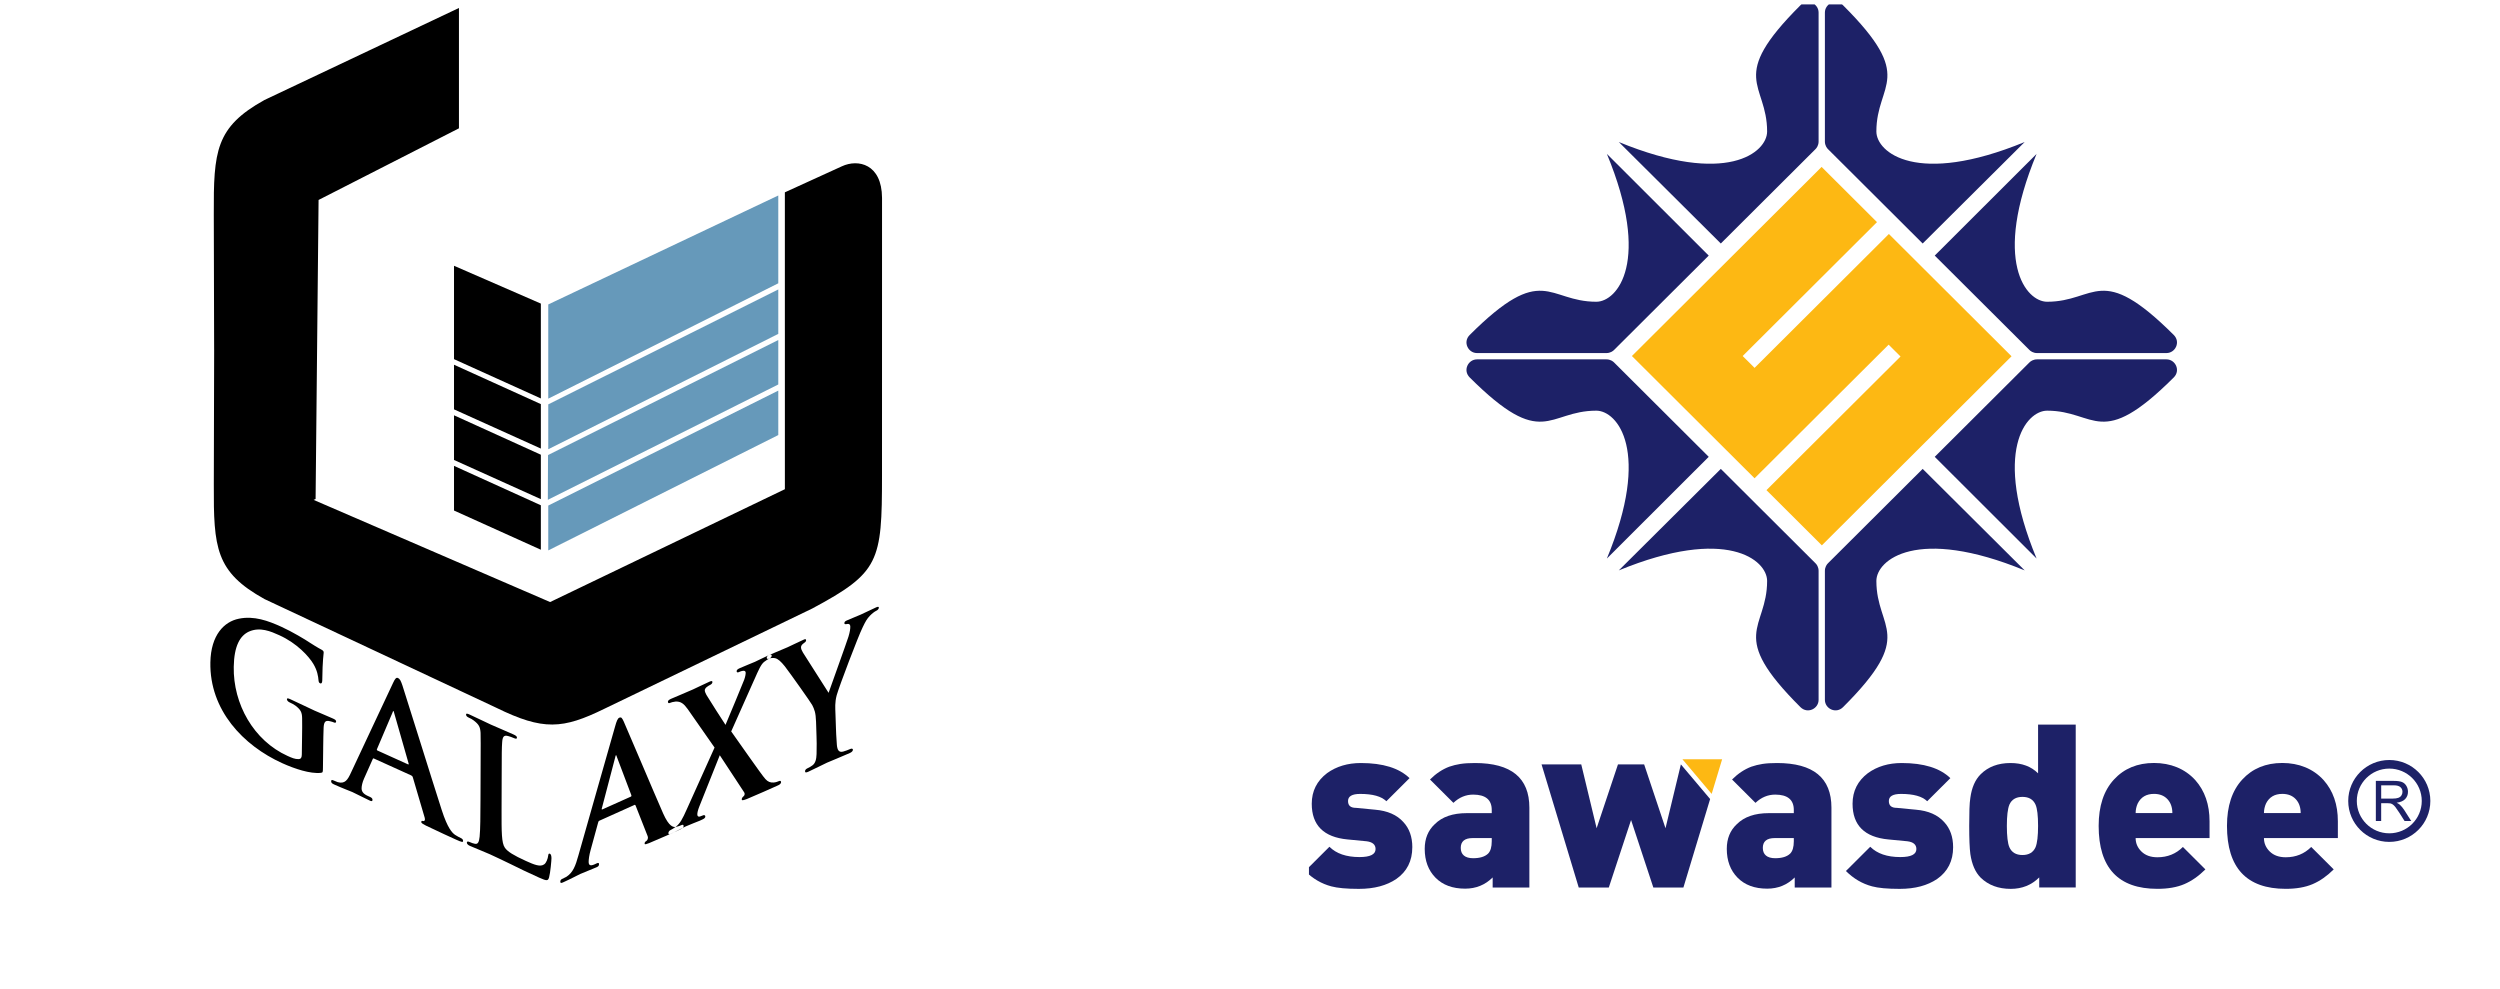 <svg width="283" height="112" viewBox="0 0 283 112" fill="none" xmlns="http://www.w3.org/2000/svg">
<g clip-path="url(#clip0_6093_8116)">
<path fill-rule="evenodd" clip-rule="evenodd" d="M61.224 57.198L51.394 52.738V52.748V57.792L61.224 62.23V57.198Z" fill="black"/>
<path fill-rule="evenodd" clip-rule="evenodd" d="M88.102 22.127V32.069L62.063 45.128V34.464L88.102 22.129V22.127ZM88.102 32.764V37.795L62.063 50.854V45.776L88.102 32.766V32.764ZM88.102 38.49V43.522L62.016 56.578L62.036 51.525L62.063 51.5L88.102 38.49ZM88.102 44.217L62.063 57.229V62.307L88.102 49.248V44.217Z" fill="#6699BA"/>
<path fill-rule="evenodd" clip-rule="evenodd" d="M51.394 30.086L61.224 34.366V45.104L51.394 40.656V30.086Z" fill="black"/>
<path fill-rule="evenodd" clip-rule="evenodd" d="M61.224 45.746L51.394 41.289V41.294V46.34L61.224 50.778V45.746Z" fill="black"/>
<path fill-rule="evenodd" clip-rule="evenodd" d="M61.224 51.474L51.394 47.012V47.022V52.068L61.224 56.503V51.474Z" fill="black"/>
<path fill-rule="evenodd" clip-rule="evenodd" d="M24.242 39.567L24.203 54.841C24.176 62.024 24.392 64.737 29.938 67.814L56.194 80.124C61.493 82.721 63.71 82.541 68.426 80.228L91.943 68.886C99.548 64.81 99.843 63.598 99.843 53.853L99.847 22.408C99.827 18.542 97.126 17.978 95.306 18.823L88.846 21.772V37.396H88.848V55.378L62.272 68.152L35.502 56.588L35.725 56.487L36.063 22.635L51.953 14.526V0.902L29.936 11.32C24.392 14.398 24.174 17.105 24.201 24.293L24.24 39.565L24.242 39.567Z" fill="black"/>
<path d="M36.585 84.72C36.579 85.445 36.567 86.171 36.558 86.893C36.551 87.423 36.551 87.445 36.329 87.485C35.117 87.62 33.345 87.024 31.947 86.391C29.746 85.395 27.683 83.892 26.187 81.963C24.694 80.034 23.761 77.678 23.814 74.978C23.872 71.868 25.384 70.367 27.043 70.037C28.754 69.685 30.354 70.271 31.849 70.951C33.079 71.508 34.629 72.445 34.99 72.698C35.358 72.932 35.977 73.329 36.402 73.546C36.606 73.659 36.642 73.746 36.64 73.883C36.638 74.11 36.511 74.578 36.481 77.028C36.476 77.323 36.372 77.414 36.234 77.35C36.111 77.294 36.075 77.188 36.057 77.02C36.02 76.564 35.923 75.904 35.467 75.145C34.949 74.288 33.628 72.822 31.627 71.912C30.66 71.474 29.43 70.937 28.175 71.498C27.174 71.962 26.5 73.112 26.46 75.488C26.423 77.587 26.986 79.676 28.039 81.455C29.092 83.237 30.64 84.705 32.55 85.57C33.018 85.78 33.381 85.945 33.81 85.932C34.078 85.913 34.164 85.743 34.166 85.395C34.175 84.796 34.184 84.193 34.191 83.594C34.203 82.628 34.216 81.889 34.2 81.283C34.189 80.61 34.012 80.317 33.445 79.878C33.306 79.765 33.002 79.61 32.761 79.499C32.596 79.422 32.48 79.275 32.48 79.161C32.482 79.004 32.623 79.041 32.866 79.151C33.796 79.575 35.069 80.199 35.6 80.438C36.17 80.694 37.1 81.069 37.688 81.337C37.927 81.445 38.051 81.524 38.049 81.687C38.049 81.798 37.945 81.847 37.822 81.79C37.684 81.726 37.541 81.687 37.339 81.64C36.849 81.512 36.663 81.704 36.633 82.384C36.606 82.976 36.597 83.757 36.583 84.725M42.735 84.964C42.674 84.937 42.635 84.87 42.674 84.796C43.262 83.412 43.852 82.022 44.442 80.64C44.462 80.581 44.483 80.472 44.544 80.499C44.583 80.516 44.605 80.645 44.623 80.721C45.168 82.628 45.713 84.538 46.26 86.445C46.278 86.521 46.26 86.558 46.178 86.521C45.034 86.006 43.884 85.484 42.738 84.964H42.735ZM46.55 87.78C46.634 87.817 46.693 87.867 46.734 88C47.181 89.522 47.633 91.05 48.08 92.578C48.159 92.846 48.039 92.977 47.914 92.945C47.735 92.886 47.694 92.937 47.691 93.056C47.691 93.194 47.896 93.282 48.218 93.46C49.72 94.184 51.021 94.771 51.647 95.056C52.316 95.359 52.421 95.357 52.421 95.192C52.421 95.054 52.341 94.948 52.178 94.874C51.971 94.781 51.774 94.667 51.508 94.502C51.182 94.266 50.678 93.78 50.002 91.691C49.439 89.949 48.431 86.733 47.512 83.806C46.593 80.884 45.763 78.237 45.558 77.604C45.377 77.087 45.297 76.865 45.036 76.747C44.857 76.665 44.714 76.833 44.505 77.286C43.713 78.977 42.915 80.667 42.123 82.362C41.331 84.06 40.525 85.765 39.728 87.47C39.349 88.3 39.041 88.766 38.224 88.537C38.058 88.463 37.856 88.391 37.693 88.32C37.55 88.256 37.486 88.32 37.486 88.438C37.486 88.603 37.586 88.695 37.809 88.796C38.748 89.222 39.706 89.579 39.887 89.66C40.457 89.921 41.29 90.37 41.875 90.634C42.061 90.717 42.163 90.715 42.166 90.55C42.166 90.434 42.125 90.323 41.902 90.22C41.814 90.18 41.725 90.141 41.639 90.101C41.09 89.855 40.929 89.569 40.933 89.224C40.933 88.99 41.022 88.544 41.208 88.14C41.535 87.406 41.859 86.674 42.188 85.942C42.229 85.846 42.247 85.829 42.352 85.876C43.747 86.509 45.143 87.142 46.541 87.773L46.55 87.78ZM56.789 88.184C56.796 85.225 56.798 84.673 56.842 84.07C56.882 83.402 57.028 83.19 57.511 83.318C57.708 83.365 57.99 83.471 58.192 83.56C58.416 83.658 58.519 83.638 58.519 83.498C58.519 83.358 58.394 83.261 58.13 83.141C57.45 82.83 56 82.222 55.575 82.029C55.092 81.813 53.964 81.251 53.136 80.876C52.872 80.758 52.757 80.751 52.757 80.886C52.757 81.022 52.852 81.138 53.052 81.229C53.274 81.327 53.501 81.45 53.635 81.564C54.202 82.002 54.361 82.283 54.402 82.963C54.418 83.592 54.418 84.146 54.404 87.108C54.4 88.256 54.395 89.412 54.391 90.562C54.384 92.363 54.377 93.916 54.293 94.714C54.23 95.266 54.13 95.591 53.764 95.517C53.601 95.49 53.397 95.424 53.133 95.305C52.909 95.204 52.847 95.293 52.847 95.387C52.847 95.522 52.968 95.653 53.192 95.754C53.556 95.916 54.005 96.099 54.427 96.269C54.851 96.459 55.239 96.604 55.444 96.698C56.172 97.025 56.923 97.397 57.817 97.823C58.707 98.272 59.746 98.767 61.022 99.344C61.95 99.763 62.034 99.706 62.156 99.319C62.301 98.804 62.426 97.392 62.426 97.161C62.426 96.929 62.383 96.702 62.258 96.646C62.118 96.584 62.075 96.68 62.054 96.858C62.016 97.21 61.832 97.686 61.609 97.838C61.165 98.171 60.472 97.885 59.526 97.456C58.142 96.828 57.454 96.402 57.152 95.963C56.769 95.419 56.773 94.169 56.778 91.646C56.78 90.496 56.785 89.343 56.789 88.187V88.184Z" fill="black"/>
<path d="M92.43 83.347C92.442 83.675 92.467 84.493 92.435 85.361C92.417 85.962 92.299 86.398 91.963 86.644C91.815 86.76 91.611 86.876 91.386 86.979C91.196 87.063 91.128 87.213 91.13 87.307C91.137 87.477 91.269 87.462 91.493 87.364C92.108 87.088 93.213 86.516 93.62 86.334C94.069 86.132 95.176 85.703 96.202 85.242C96.427 85.141 96.554 85.006 96.549 84.865C96.547 84.772 96.447 84.698 96.259 84.781C96.039 84.88 95.68 85.018 95.44 85.08C94.952 85.205 94.788 84.897 94.734 84.328C94.666 83.503 94.638 82.682 94.627 82.357C94.609 81.83 94.591 81.305 94.573 80.772C94.552 80.12 94.496 79.531 94.713 78.703C94.847 78.22 95.456 76.542 96.098 74.864C96.735 73.193 97.405 71.505 97.661 70.996C97.995 70.306 98.138 70.057 98.481 69.695C98.716 69.451 99.011 69.224 99.177 69.15C99.361 69.069 99.49 68.918 99.486 68.78C99.484 68.665 99.368 68.669 99.182 68.751C98.866 68.889 97.795 69.411 97.443 69.569C96.965 69.783 96.395 69.995 95.855 70.237C95.673 70.318 95.58 70.402 95.585 70.542C95.589 70.702 95.739 70.658 95.887 70.638C96.17 70.587 96.248 70.739 96.254 70.919C96.261 71.173 96.202 71.552 96.048 72.065C95.828 72.772 93.987 77.87 93.797 78.429C93.499 77.998 91.216 74.342 90.896 73.873C90.758 73.649 90.678 73.45 90.674 73.292C90.669 73.132 90.758 72.996 90.885 72.893C91.141 72.686 91.255 72.636 91.25 72.476C91.246 72.333 91.155 72.331 91.003 72.397C90.263 72.73 89.503 73.112 89.149 73.27C88.611 73.509 87.381 74.011 87.104 74.135C86.9 74.226 86.791 74.324 86.796 74.46C86.8 74.6 86.914 74.62 87.043 74.563C87.245 74.472 87.526 74.46 87.742 74.507C88.062 74.576 88.407 74.884 88.838 75.423C89.448 76.209 91.815 79.553 91.938 79.804C92.181 80.285 92.342 80.639 92.378 81.709C92.394 82.253 92.412 82.803 92.43 83.345M85.38 76.944C84.51 78.892 83.641 80.841 82.772 82.798C83.321 83.544 86.213 87.733 86.639 88.184C86.932 88.507 87.202 88.601 87.563 88.581C87.792 88.573 88.055 88.477 88.205 88.411C88.318 88.359 88.416 88.411 88.418 88.529C88.423 88.667 88.293 88.805 88.103 88.889C87.939 88.96 87.778 89.034 87.617 89.108C87.22 89.286 85.908 89.877 84.551 90.446C84.12 90.611 83.968 90.631 83.966 90.493C83.963 90.375 84.034 90.244 84.181 90.131C84.258 90.069 84.368 89.877 84.229 89.677C83.217 88.155 82.268 86.679 81.479 85.491C80.707 87.423 79.938 89.357 79.164 91.294C79.003 91.7 78.914 92.05 78.939 92.257C78.962 92.437 79.116 92.486 79.268 92.417C79.361 92.378 79.493 92.341 79.627 92.282C79.722 92.24 79.84 92.306 79.842 92.422C79.845 92.57 79.731 92.666 79.502 92.77C79.398 92.819 79.3 92.866 79.2 92.91C79.105 92.952 78.011 93.373 77.594 93.563C77.273 93.706 76.461 94.144 76.196 94.265C76.1 94.31 76.003 94.349 75.91 94.393C75.74 94.47 75.662 94.43 75.66 94.312C75.66 94.191 75.753 94.034 75.882 93.975C76 93.92 76.246 93.785 76.491 93.603C76.978 93.218 77.235 92.765 77.777 91.54C78.814 89.229 79.854 86.923 80.889 84.624C79.874 83.168 78.858 81.716 77.845 80.265C77.412 79.659 77.069 79.39 76.481 79.415C76.218 79.439 75.955 79.513 75.787 79.587C75.694 79.627 75.61 79.57 75.608 79.43C75.606 79.311 75.74 79.206 75.946 79.112C76.339 78.939 77.671 78.39 78.454 78.04C78.678 77.939 79.693 77.444 80.308 77.168C80.53 77.069 80.644 77.064 80.646 77.205C80.648 77.34 80.537 77.463 80.389 77.53C80.299 77.572 80.131 77.668 79.999 77.776C79.852 77.89 79.779 78.04 79.781 78.153C79.783 78.269 79.867 78.496 79.967 78.663C80.737 79.92 81.442 80.994 82.128 82.056C82.593 80.95 83.982 77.624 84.245 76.939C84.368 76.603 84.415 76.298 84.411 76.135C84.408 75.997 84.29 75.906 84.122 75.936C83.954 75.943 83.73 76.042 83.598 76.098C83.503 76.14 83.389 76.118 83.387 75.983C83.385 75.845 83.494 75.746 83.737 75.638C84.37 75.354 85.137 75.064 85.454 74.921C85.768 74.778 86.439 74.433 87.052 74.159C87.238 74.076 87.354 74.078 87.359 74.213C87.361 74.332 87.27 74.462 87.104 74.539C86.934 74.615 86.732 74.748 86.51 74.918C86.14 75.199 85.858 75.869 85.38 76.951V76.944ZM68.183 91.626C68.128 91.651 68.09 91.621 68.126 91.508C68.632 89.574 69.14 87.645 69.644 85.718C69.662 85.641 69.676 85.516 69.733 85.491C69.773 85.471 69.794 85.582 69.814 85.641C70.368 87.103 70.919 88.564 71.473 90.027C71.493 90.091 71.475 90.15 71.403 90.183C70.332 90.665 69.256 91.146 68.185 91.626H68.183ZM71.782 91.131C71.854 91.097 71.913 91.097 71.952 91.195C72.403 92.353 72.862 93.511 73.32 94.667C73.402 94.869 73.293 95.113 73.18 95.189C73.007 95.29 72.971 95.379 72.973 95.497C72.975 95.638 73.168 95.554 73.47 95.443C74.87 94.859 76.084 94.314 76.67 94.048C77.294 93.767 77.389 93.679 77.385 93.506C77.382 93.364 77.303 93.329 77.151 93.398C76.965 93.484 76.772 93.546 76.527 93.607C76.225 93.654 75.744 93.607 75.066 92.08C74.503 90.799 73.486 88.416 72.565 86.25C71.643 84.087 70.808 82.123 70.599 81.66C70.42 81.29 70.343 81.14 70.1 81.246C69.925 81.322 69.798 81.615 69.621 82.261C68.934 84.673 68.246 87.093 67.554 89.517C66.862 91.949 66.17 94.393 65.473 96.843C65.144 98.02 64.869 98.772 64.107 99.26C63.955 99.326 63.764 99.437 63.612 99.506C63.48 99.565 63.426 99.689 63.426 99.807C63.426 99.977 63.521 99.982 63.732 99.888C64.613 99.494 65.505 99.013 65.675 98.939C66.208 98.7 66.989 98.417 67.543 98.168C67.717 98.092 67.81 98.001 67.808 97.831C67.808 97.71 67.763 97.631 67.558 97.725C67.475 97.764 67.393 97.803 67.311 97.841C66.794 98.07 66.639 97.922 66.635 97.569C66.633 97.33 66.696 96.796 66.859 96.219C67.141 95.179 67.427 94.144 67.71 93.11C67.747 92.972 67.767 92.94 67.863 92.898C69.17 92.309 70.479 91.727 71.784 91.136L71.782 91.131Z" fill="black"/>
<g clip-path="url(#clip1_6093_8116)">
<path fill-rule="evenodd" clip-rule="evenodd" d="M198.617 41.644L213.821 26.488L227.706 40.33L213.077 54.912L206.234 61.734L199.963 55.484L215.14 40.358L213.793 39.015L198.617 54.141L195.483 51.018L190.108 45.66L184.732 40.301L199.901 25.181L206.206 18.896L212.475 25.145L206.059 31.54L197.27 40.301L198.617 41.644Z" fill="#FDB813"/>
<path fill-rule="evenodd" clip-rule="evenodd" d="M183.244 16.074C195.475 21.103 200.038 17.246 200.038 14.886C200.038 9.346 195.467 8.911 203.811 0.596C204.614 -0.205 205.865 0.419 205.865 1.419V16.031C205.865 16.445 205.647 16.762 205.507 16.888L198.866 23.508L194.796 27.565L183.248 16.074H183.244Z" fill="#1D2167"/>
<path fill-rule="evenodd" clip-rule="evenodd" d="M229.199 16.074C216.968 21.103 212.405 17.246 212.405 14.886C212.405 9.346 216.975 8.911 208.632 0.596C207.829 -0.205 206.578 0.419 206.578 1.419V16.031C206.578 16.445 206.796 16.762 206.935 16.888L213.577 23.508L217.647 27.565L229.195 16.074H229.199Z" fill="#1D2167"/>
<path fill-rule="evenodd" clip-rule="evenodd" d="M181.898 63.228C186.943 51.036 183.074 46.488 180.706 46.488C175.148 46.488 174.712 51.044 166.37 42.727C165.567 41.926 166.194 40.68 167.196 40.68H181.857C182.273 40.68 182.591 40.897 182.717 41.036L189.358 47.656L193.428 51.713L181.9 63.225L181.898 63.228Z" fill="#1D2167"/>
<path fill-rule="evenodd" clip-rule="evenodd" d="M181.898 17.418C186.943 29.61 183.074 34.158 180.706 34.158C175.148 34.158 174.712 29.602 166.37 37.919C165.567 38.72 166.194 39.967 167.196 39.967H181.857C182.273 39.967 182.591 39.749 182.717 39.61L189.358 32.99L193.428 28.933L181.9 17.422L181.898 17.418Z" fill="#1D2167"/>
<path fill-rule="evenodd" clip-rule="evenodd" d="M183.244 64.571C195.475 59.543 200.038 63.399 200.038 65.76C200.038 71.3 195.467 71.735 203.811 80.049C204.614 80.85 205.865 80.226 205.865 79.226V64.612C205.865 64.198 205.647 63.881 205.507 63.755L198.866 57.135L194.796 53.078L183.248 64.569L183.244 64.571Z" fill="#1D2167"/>
<path fill-rule="evenodd" clip-rule="evenodd" d="M229.199 64.571C216.968 59.543 212.405 63.399 212.405 65.76C212.405 71.3 216.975 71.735 208.632 80.049C207.829 80.85 206.578 80.226 206.578 79.226V64.612C206.578 64.198 206.796 63.881 206.935 63.755L213.577 57.135L217.647 53.078L229.195 64.569L229.199 64.571Z" fill="#1D2167"/>
<path fill-rule="evenodd" clip-rule="evenodd" d="M230.542 63.228C225.498 51.036 229.366 46.488 231.734 46.488C237.292 46.488 237.729 51.044 246.07 42.727C246.873 41.926 246.247 40.68 245.244 40.68H230.583C230.168 40.68 229.85 40.897 229.724 41.036L223.083 47.656L219.012 51.713L230.54 63.225L230.542 63.228Z" fill="#1D2167"/>
<path fill-rule="evenodd" clip-rule="evenodd" d="M230.542 17.418C225.498 29.61 229.366 34.158 231.734 34.158C237.292 34.158 237.729 29.602 246.07 37.919C246.873 38.72 246.247 39.967 245.244 39.967H230.583C230.168 39.967 229.85 39.749 229.724 39.61L223.083 32.99L219.012 28.933L230.54 17.422L230.542 17.418Z" fill="#1D2167"/>
<path d="M159.872 95.907C159.872 97.461 159.267 98.661 158.054 99.506C157.516 99.868 156.897 100.146 156.195 100.335C155.494 100.524 154.702 100.62 153.818 100.62C152.432 100.62 151.394 100.524 150.7 100.335C149.592 100.041 148.604 99.463 147.737 98.599L150.491 95.854C151.271 96.632 152.406 97.02 153.895 97.02C155.108 97.02 155.714 96.719 155.714 96.113C155.714 95.612 155.375 95.318 154.7 95.232L152.543 95.025C149.84 94.767 148.49 93.419 148.49 90.985C148.49 89.553 149.071 88.394 150.231 87.515C151.288 86.756 152.562 86.375 154.051 86.375C156.545 86.375 158.383 86.945 159.56 88.085L156.936 90.7C156.382 90.147 155.394 89.872 153.974 89.872C153.056 89.872 152.597 90.14 152.597 90.674C152.597 91.208 152.9 91.45 153.508 91.45L155.665 91.658C157.068 91.778 158.135 92.245 158.861 93.057C159.536 93.782 159.874 94.731 159.874 95.907" fill="#1D2167"/>
<path d="M168.865 95.232V94.87H166.708C165.807 94.87 165.357 95.241 165.357 95.984C165.357 96.726 165.826 97.15 166.76 97.15C167.522 97.15 168.086 96.977 168.449 96.632C168.726 96.357 168.865 95.89 168.865 95.234M173.127 100.466H168.969V99.326C168.12 100.172 167.08 100.596 165.85 100.596C164.43 100.596 163.313 100.181 162.498 99.353C161.684 98.524 161.278 97.436 161.278 96.088C161.278 94.932 161.66 93.998 162.421 93.291C163.253 92.463 164.456 92.048 166.033 92.048H168.865V91.686C168.865 90.53 168.164 89.95 166.76 89.95C165.929 89.95 165.184 90.261 164.526 90.882L161.876 88.24C162.551 87.567 163.279 87.084 164.058 86.789C164.456 86.651 164.876 86.547 165.318 86.478C165.76 86.409 166.309 86.375 166.967 86.375C171.073 86.375 173.125 88.059 173.125 91.426V100.466H173.127Z" fill="#1D2167"/>
<path fill-rule="evenodd" clip-rule="evenodd" d="M193.586 90.45L190.562 100.465H187.157L184.637 92.825L182.117 100.465H178.712L174.503 86.529H178.998L180.738 93.757L183.155 86.529H186.117L188.534 93.757L190.276 86.529L193.586 90.45Z" fill="#1D2167"/>
<path fill-rule="evenodd" clip-rule="evenodd" d="M194.946 85.949L193.782 89.8L193.761 89.87L190.451 85.949H190.705H194.946Z" fill="#FDB813"/>
<path d="M203.059 95.232V94.87H200.902C200.001 94.87 199.551 95.241 199.551 95.984C199.551 96.726 200.02 97.15 200.954 97.15C201.716 97.15 202.28 96.977 202.643 96.632C202.92 96.357 203.059 95.89 203.059 95.234M207.321 100.466H203.162V99.326C202.314 100.172 201.274 100.596 200.044 100.596C198.624 100.596 197.507 100.181 196.692 99.353C195.878 98.524 195.472 97.436 195.472 96.088C195.472 94.932 195.853 93.998 196.615 93.291C197.447 92.463 198.65 92.048 200.226 92.048H203.059V91.686C203.059 90.53 202.357 89.95 200.954 89.95C200.123 89.95 199.378 90.261 198.72 90.882L196.07 88.24C196.745 87.567 197.473 87.084 198.252 86.789C198.65 86.651 199.07 86.547 199.512 86.478C199.954 86.409 200.503 86.375 201.161 86.375C205.267 86.375 207.319 88.059 207.319 91.426V100.466H207.321Z" fill="#1D2167"/>
<path d="M221.093 95.907C221.093 97.461 220.487 98.661 219.274 99.506C218.736 99.868 218.117 100.146 217.416 100.335C216.714 100.524 215.922 100.62 215.039 100.62C213.652 100.62 212.614 100.524 211.92 100.335C210.812 100.041 209.825 99.463 208.958 98.599L211.711 95.854C212.492 96.632 213.626 97.02 215.116 97.02C216.329 97.02 216.934 96.719 216.934 96.113C216.934 95.612 216.596 95.318 215.921 95.232L213.763 95.025C211.061 94.767 209.71 93.419 209.71 90.985C209.71 89.553 210.291 88.394 211.452 87.515C212.509 86.756 213.782 86.375 215.272 86.375C217.766 86.375 219.603 86.945 220.781 88.085L218.157 90.7C217.602 90.147 216.615 89.872 215.195 89.872C214.277 89.872 213.818 90.14 213.818 90.674C213.818 91.208 214.121 91.45 214.726 91.45L216.884 91.658C218.287 91.778 219.353 92.245 220.079 93.057C220.754 93.782 221.093 94.731 221.093 95.907Z" fill="#1D2167"/>
<path d="M230.71 93.497C230.71 92.324 230.614 91.521 230.424 91.088C230.164 90.501 229.67 90.207 228.942 90.207C228.214 90.207 227.721 90.501 227.462 91.088C227.272 91.555 227.176 92.358 227.176 93.497C227.176 94.637 227.272 95.475 227.462 95.907C227.721 96.493 228.216 96.788 228.942 96.788C229.668 96.788 230.163 96.493 230.424 95.907C230.614 95.44 230.71 94.637 230.71 93.497ZM234.972 100.464H230.84V99.324C229.973 100.187 228.899 100.62 227.618 100.62C226.215 100.62 225.081 100.196 224.213 99.351C223.608 98.747 223.219 97.856 223.044 96.683C222.957 96.027 222.914 94.965 222.914 93.497C222.914 92.755 222.923 92.116 222.94 91.581C222.957 91.045 222.993 90.623 223.044 90.312C223.2 89.155 223.589 88.265 224.213 87.644C225.062 86.799 226.188 86.375 227.591 86.375C228.891 86.375 229.929 86.763 230.71 87.541V82.023H234.972V100.466V100.464Z" fill="#1D2167"/>
<path d="M245.911 92.044C245.911 91.388 245.725 90.861 245.353 90.464C244.98 90.066 244.474 89.868 243.833 89.868C242.968 89.868 242.353 90.229 241.988 90.955C241.832 91.3 241.755 91.664 241.755 92.042H245.913L245.911 92.044ZM250.121 94.868H241.753C241.753 95.455 241.973 95.965 242.415 96.396C242.857 96.827 243.459 97.043 244.22 97.043C245.364 97.043 246.325 96.654 247.104 95.876L249.65 98.415C248.889 99.174 248.091 99.731 247.26 100.085C246.428 100.44 245.415 100.616 244.22 100.616C239.785 100.616 237.568 98.241 237.568 93.493C237.568 91.249 238.143 89.5 239.296 88.248C240.447 86.995 241.96 86.369 243.831 86.369C245.702 86.369 247.329 87.016 248.509 88.311C249.583 89.521 250.121 91.075 250.121 92.974V94.864V94.868Z" fill="#1D2167"/>
<path d="M260.437 92.044C260.437 91.388 260.251 90.861 259.879 90.464C259.506 90.066 259 89.868 258.359 89.868C257.492 89.868 256.879 90.229 256.514 90.955C256.358 91.3 256.28 91.664 256.28 92.042H260.439L260.437 92.044ZM264.646 94.868H256.279C256.279 95.455 256.499 95.965 256.941 96.396C257.383 96.827 257.985 97.043 258.746 97.043C259.89 97.043 260.851 96.654 261.63 95.876L264.176 98.415C263.414 99.174 262.617 99.731 261.786 100.085C260.954 100.44 259.941 100.616 258.746 100.616C254.311 100.616 252.094 98.241 252.094 93.493C252.094 91.249 252.669 89.5 253.822 88.248C254.973 86.995 256.485 86.369 258.357 86.369C260.228 86.369 261.855 87.016 263.035 88.311C264.109 89.521 264.646 91.075 264.646 92.974V94.864V94.868Z" fill="#1D2167"/>
<path d="M270.467 86.519C272.765 86.519 274.629 88.377 274.629 90.668C274.629 92.96 272.765 94.817 270.467 94.817C268.169 94.817 266.305 92.96 266.305 90.668C266.305 88.377 268.169 86.519 270.467 86.519Z" stroke="#1D2167" stroke-width="0.972" stroke-miterlimit="22.93"/>
<path d="M269.549 90.401H270.843C271.118 90.401 271.334 90.373 271.488 90.314C271.642 90.258 271.761 90.168 271.84 90.043C271.921 89.917 271.96 89.782 271.96 89.636C271.96 89.422 271.883 89.244 271.727 89.105C271.571 88.966 271.325 88.899 270.99 88.899H269.551V90.403L269.549 90.401ZM268.945 92.937V88.397H270.963C271.37 88.397 271.678 88.438 271.889 88.518C272.099 88.599 272.269 88.743 272.395 88.95C272.521 89.156 272.583 89.385 272.583 89.634C272.583 89.956 272.478 90.228 272.269 90.449C272.06 90.671 271.738 90.809 271.3 90.869C271.46 90.946 271.58 91.021 271.663 91.096C271.84 91.257 272.005 91.458 272.162 91.7L272.95 92.937H272.197L271.595 91.992C271.42 91.719 271.276 91.511 271.163 91.366C271.048 91.222 270.947 91.121 270.856 91.062C270.768 91.006 270.676 90.965 270.582 90.942C270.514 90.929 270.403 90.922 270.247 90.922H269.549V92.939H268.945V92.937Z" fill="#1D2167"/>
</g>
</g>
<defs>
<clipPath id="clip0_6093_8116">
<rect x="0.525" y="0.498" width="282" height="111" rx="12.006" fill="white"/>
</clipPath>
<clipPath id="clip1_6093_8116">
<rect width="130" height="101" fill="white" transform="translate(148.173 -0.002)"/>
</clipPath>
</defs>
</svg>
